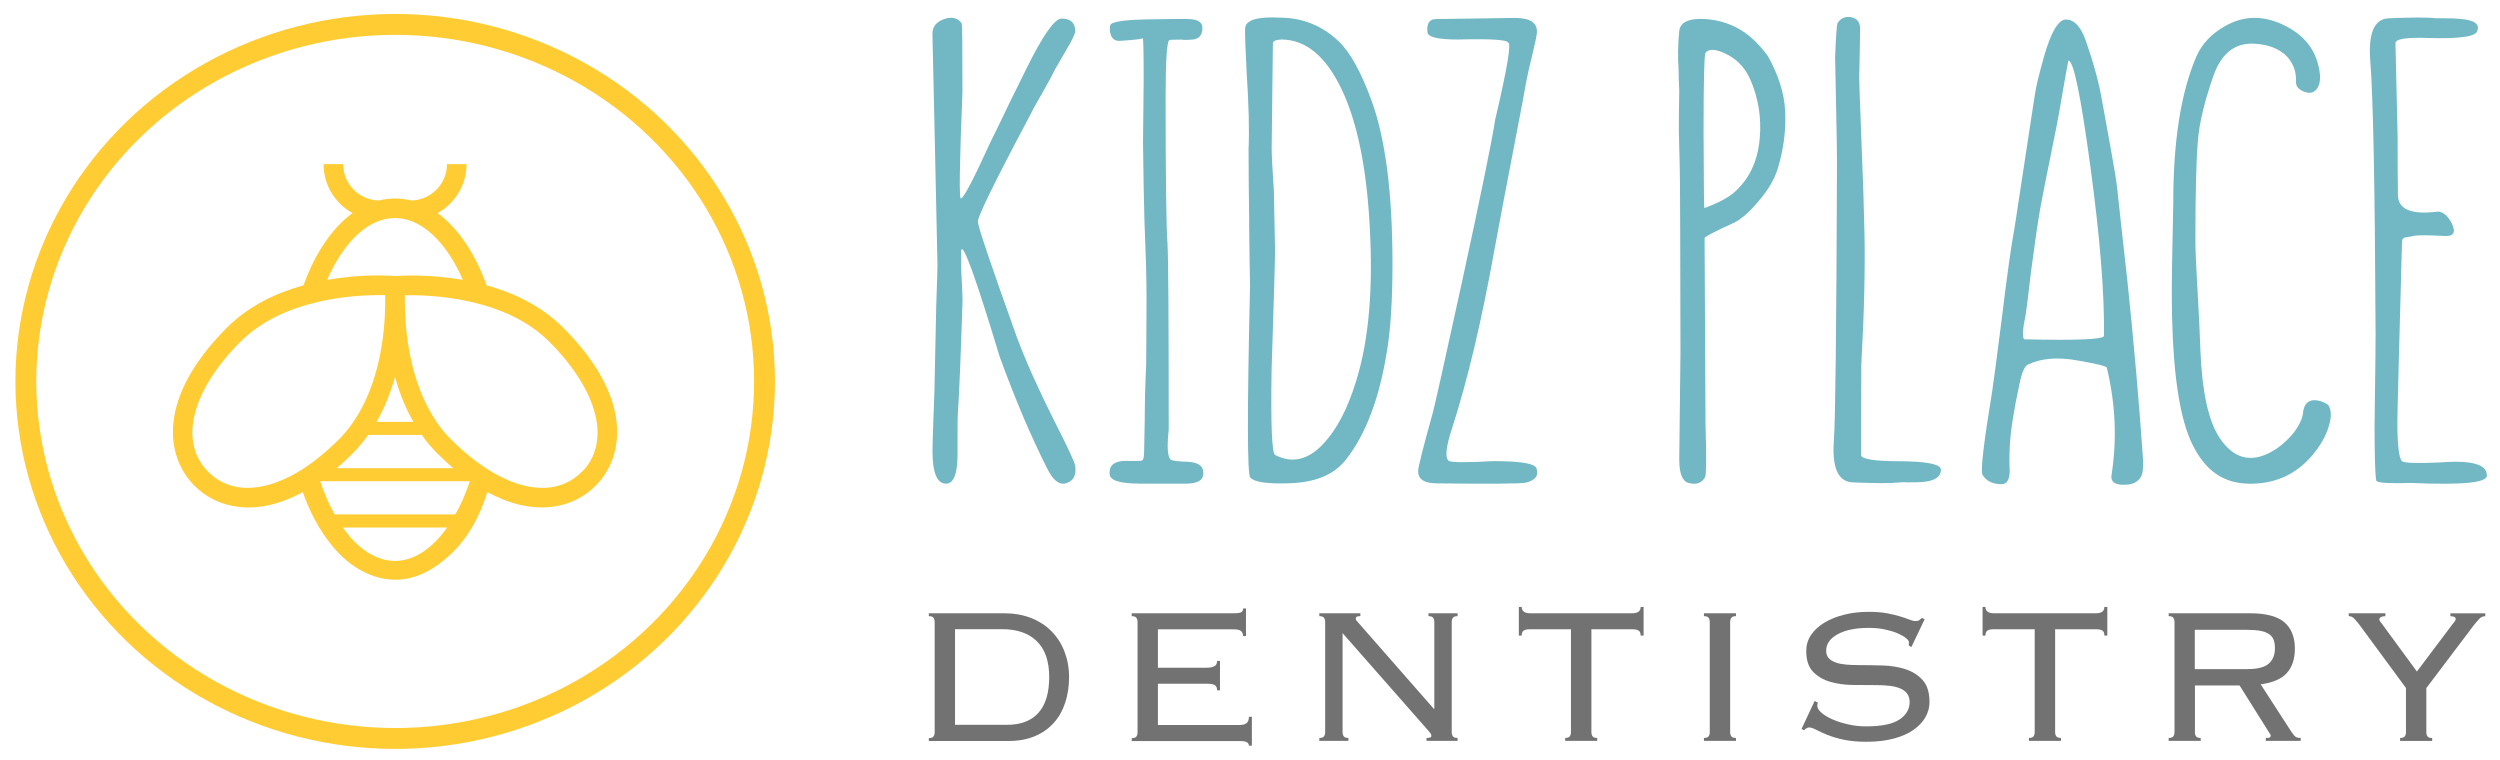 <svg xmlns="http://www.w3.org/2000/svg" id="a" viewBox="0 0 347.24 105.59"><defs><style>.c{fill:#fc3;}.d{fill:#727272;}.e{fill:#71b8c4;}.f{fill:none;stroke:#fc3;stroke-miterlimit:10;stroke-width:2.9px;}</style></defs><g><path class="e" d="M145.48,65.13c-2.26-4.45-4.47-9.66-6.64-15.62-3.27-10.82-5.05-15.75-5.33-14.79v2.69c.03,.43,.06,1.07,.09,1.91,.06,1.13,.09,1.97,.09,2.52-.26,8.13-.48,13.3-.65,15.53-.03,.67-.04,1.63-.04,2.91v3.04c-.03,2.57-.56,3.86-1.61,3.86-1.24,0-1.87-1.52-1.87-4.55,0-.64,.04-2.17,.13-4.6,.12-2.6,.19-5.13,.22-7.59,.03-1.88,.09-4.55,.17-8.03,.12-3.21,.17-5.09,.17-5.64,0-.64-.12-6.07-.35-16.31-.23-10.12-.35-15.38-.35-15.79,0-.98,.56-1.66,1.69-2.04,1.07-.35,1.87-.13,2.39,.65,.06,.12,.09,3.3,.09,9.54-.4,9.86-.48,14.78-.22,14.75,.38-.03,1.72-2.59,4.04-7.68,.81-1.62,1.73-3.53,2.78-5.73,1.1-2.23,1.84-3.72,2.21-4.47,2.31-4.71,3.96-7.08,4.95-7.11,1.27,0,1.91,.59,1.91,1.78-.06,.43-.48,1.3-1.26,2.6-.9,1.53-1.43,2.46-1.61,2.78-.23,.52-.78,1.55-1.65,3.08-.9,1.53-1.43,2.5-1.61,2.91-5.26,9.89-7.72,14.94-7.37,15.14-.03,.55,1.78,5.9,5.42,16.05,1.21,3.24,2.92,7.06,5.12,11.45,1.88,3.67,2.86,5.78,2.95,6.33,.2,1.39-.29,2.21-1.47,2.47-.84,.14-1.63-.53-2.39-2.04Z"></path><path class="e" d="M158.24,67.17c-2.72,0-4.09-.45-4.12-1.34-.09-1.19,.65-1.79,2.21-1.82,.61,.03,1.3,.03,2.08,0,.2,0,.33-.1,.39-.3,.09-.2,.13-.78,.13-1.74,.06-2.92,.09-4.86,.09-5.81,0-.69,.03-1.84,.09-3.43l.09-2.13c0-.72,.02-3.01,.04-6.85,.03-3.27-.02-6.23-.13-8.89-.12-2.63-.2-5.6-.26-8.89-.06-3.93-.09-5.96-.09-6.07l.09-8.81c0-3.73-.04-5.67-.13-5.81,.06,.12-.97,.25-3.08,.39-.67,.06-1.11-.2-1.34-.78-.17-.49-.2-.95-.09-1.39,.17-.52,2.2-.79,6.07-.82,.52,0,1.37-.01,2.56-.04h2c1.45,0,2.17,.41,2.17,1.21,0,1.04-.48,1.59-1.43,1.65-.58,.06-1.07,.06-1.47,0-1.13,0-1.71,.03-1.73,.09-.32,.38-.48,3.02-.48,7.94,0,11.25,.09,18,.26,20.26,.12,2,.17,10.63,.17,25.9-.26,2.43-.16,3.82,.3,4.16,.17,.14,1,.25,2.47,.3,1.39,.09,2.07,.62,2.04,1.6,0,.96-.81,1.43-2.43,1.43h-6.46Z"></path><path class="e" d="M173.51,30.95c-.06-4.31-.09-7.72-.09-10.24,.12-2.63,.03-6.15-.26-10.54-.17-3.27-.25-5.32-.22-6.16,0-1.21,1.63-1.73,4.9-1.56,3.12,.03,5.83,1.13,8.11,3.3,1.59,1.53,3.09,4.24,4.51,8.11,1.96,5.29,2.95,12.88,2.95,22.77,0,4.97-.25,8.97-.74,11.97-1.04,6.62-2.94,11.68-5.68,15.18-1.62,2.11-4.22,3.22-7.81,3.34-3.09,.12-4.93-.15-5.51-.78-.44-.26-.45-9.17-.04-26.72-.03-.64-.07-3.53-.13-8.67Zm3.12-10.41c0,.95,.1,2.92,.3,5.9,.06,2.81,.12,5.54,.17,8.2,0,1.39-.16,6.98-.48,16.79-.12,7.55,.04,11.47,.48,11.76,2.34,1.21,4.55,.72,6.64-1.48,1.91-2,3.46-4.94,4.64-8.85,1.74-5.58,2.36-12.71,1.87-21.39-.43-8.21-1.75-14.6-3.95-19.17-2.2-4.54-4.97-6.81-8.33-6.81-.75,.03-1.14,.2-1.17,.52l-.17,14.53Z"></path><path class="e" d="M199.53,67.13c-1.71,0-2.56-.56-2.56-1.69,0-.52,.68-3.22,2.04-8.11,.29-1.07,1.63-7.09,4.03-18.05,2.6-11.97,4.15-19.53,4.64-22.69,1.68-7.11,2.27-10.67,1.78-10.67-.12-.4-2.43-.55-6.94-.43-2.78,0-4.19-.33-4.25-1-.12-.98,.13-1.58,.74-1.78,.14-.06,.97-.09,2.47-.09l8.94-.13c2.17,0,3.18,.71,3.04,2.13-.06,.52-.26,1.49-.61,2.91-.41,1.65-.7,2.94-.87,3.86-.12,.75-.66,3.67-1.65,8.76-1.1,5.67-2.02,10.56-2.78,14.66-1.76,9.77-3.7,17.94-5.81,24.51-.9,2.69-1.07,4.25-.52,4.69,.29,.23,2.37,.25,6.25,.04,3.73,0,5.71,.33,5.94,1,.35,1.01-.16,1.68-1.52,2-.75,.14-4.87,.17-12.36,.09Z"></path><path class="e" d="M236.88,58.58c.14,4.83,.13,7.39-.04,7.68-.46,.84-1.23,1.11-2.3,.82-.87-.23-1.3-1.32-1.3-3.25l.17-14.79-.04-17.39c0-4.71-.04-8.43-.13-11.15-.06-1.56-.07-3.19-.04-4.9,.03-1.79,.04-2.78,.04-2.95-.06-1.33-.09-2.33-.09-2.99-.12-1.76-.09-3.54,.09-5.34,.12-1.13,1.1-1.69,2.95-1.69,1.97,0,3.8,.49,5.51,1.48,1.36,.81,2.65,2.04,3.86,3.69,1.48,2.66,2.27,5.19,2.39,7.59,.14,2.63-.2,5.32-1.04,8.07-.46,1.5-1.4,3.07-2.82,4.68-1.27,1.48-2.4,2.43-3.38,2.86-2.66,1.21-3.98,1.91-3.95,2.08,0,.55,.04,9.05,.13,25.51Zm-.26-40.25c.03,7,.06,10.51,.09,10.54,.09,.03,.52-.13,1.3-.48,1.04-.43,1.94-.94,2.69-1.52,2.23-1.88,3.47-4.47,3.73-7.76,.23-2.8-.2-5.48-1.3-8.02-.81-1.88-2.17-3.18-4.08-3.9-1.07-.4-1.79-.35-2.17,.17-.17,.23-.26,3.89-.26,10.97Z"></path><path class="e" d="M258.53,19.07c.23,5.81,.38,10.14,.43,12.97,.12,5.21-.03,11.39-.43,18.57l-.04,12.54c-.06,.58,1.58,.88,4.9,.91,4.19,0,6.26,.41,6.2,1.21-.03,1.01-.94,1.58-2.73,1.69-.38,.03-.95,.04-1.73,.04-.64-.03-1.04-.03-1.21,0-1.13,.14-3.34,.14-6.64,0-2-.12-2.85-2.08-2.56-5.9,.2-2.34,.35-15.07,.43-38.17,0-1.59-.04-4.45-.13-8.59-.09-3.85-.13-5.97-.13-6.38,.12-3.01,.23-4.6,.35-4.77,.4-.64,1-.91,1.78-.82,.89,.15,1.34,.68,1.34,1.6,0,.29-.01,1.26-.04,2.91-.03,1.85-.06,3.09-.09,3.73,0,.55,.1,3.37,.3,8.46Z"></path><path class="e" d="M297.65,64.83c0,.61-.1,1.08-.3,1.43-.4,.61-.98,.96-1.73,1.04-1.71,.17-2.49-.26-2.34-1.3,.78-4.95,.56-9.92-.65-14.92,0-.2-1.33-.54-3.99-1-2.8-.52-5.13-.33-6.98,.56-.46,.23-.85,1.14-1.17,2.73-.81,3.73-1.26,6.67-1.35,8.81-.03,.52-.04,1.13-.04,1.82,.03,.87,.04,1.36,.04,1.47-.03,1.19-.4,1.78-1.13,1.78-1.24,0-2.12-.43-2.65-1.3-.29-.52,.16-4.39,1.35-11.62,.2-1.3,.66-4.81,1.39-10.54,.67-5.52,1.24-9.63,1.74-12.32,.2-1.27,.98-6.39,2.34-15.36,.35-2.43,.62-4.03,.82-4.81,.23-.98,.54-2.14,.91-3.47,.98-3.41,2-5.12,3.04-5.12,1.16,0,2.08,1,2.78,2.99,1.13,3.27,1.88,6.07,2.26,8.42,.12,.61,.52,2.82,1.21,6.64,.52,2.89,.81,4.7,.87,5.42,.06,.64,.23,2.23,.52,4.77,.38,3.3,.68,6.03,.91,8.2,.9,8.56,1.62,16.83,2.17,24.81v.87Zm-7.29-41.6c-1.36-10.06-2.39-14.99-3.08-14.79-.03,.03-.46,2.47-1.3,7.33-.09,.55-.43,2.31-1.04,5.29-.63,3.09-1.14,5.65-1.52,7.68-.38,2.17-.81,5.12-1.3,8.85-.41,3.56-.68,5.71-.82,6.46-.26,1.19-.36,2.04-.3,2.56,.03,.35,.09,.52,.17,.52,7.38,.17,11.06,.01,11.06-.48,.09-5.75-.54-13.56-1.87-23.42Z"></path><path class="e" d="M305.2,39.76c.23,4.19,.38,7.17,.43,8.94,.23,5.73,1.11,9.76,2.65,12.1,1.94,2.92,4.37,3.56,7.29,1.91,1.16-.67,2.18-1.56,3.08-2.69,.81-1.1,1.23-2.08,1.26-2.95,.23-1.19,.93-1.66,2.08-1.43,.46,.09,.93,.29,1.39,.61,.43,.67,.48,1.59,.13,2.78-.32,1.19-.93,2.37-1.82,3.56-2.31,3.07-5.35,4.6-9.11,4.6s-6.28-1.82-8.07-5.47c-1.68-3.41-2.62-9.3-2.82-17.65-.06-2.63-.04-5.75,.04-9.37,.09-4.28,.13-6.49,.13-6.64,0-8.44,1.05-15.15,3.17-20.13,.78-1.82,2.14-3.27,4.08-4.34,2.37-1.33,4.86-1.46,7.46-.39,2.78,1.16,4.54,2.94,5.29,5.34,.58,1.94,.51,3.27-.22,3.99-.43,.43-1.03,.48-1.78,.13-.67-.29-.98-.74-.96-1.34,.06-1.33-.35-2.47-1.21-3.43-1.04-1.1-2.57-1.71-4.6-1.82-2.66-.14-4.54,1.33-5.64,4.42-1.24,3.53-1.97,6.54-2.17,9.02-.23,2.66-.35,7.29-.35,13.88,0,1.21,.09,3.34,.26,6.38Z"></path><path class="e" d="M338.99,64.22c4.28-.32,6.42,.27,6.42,1.78,.17,1.04-3.33,1.4-10.5,1.08-2.89,.09-4.5,0-4.82-.26-.14-.23-.23-2.02-.26-5.38-.03-.69-.02-2.89,.04-6.59,.06-4.19,.09-6.98,.09-8.37-.09-20.27-.33-32.95-.74-38.04-.29-3.85,.56-5.81,2.56-5.9,3.3-.14,5.49-.14,6.59,0h1.39c.84,0,1.49,.03,1.95,.09,2,.15,2.78,.72,2.34,1.74-.29,.72-2.5,1.03-6.64,.91-3.18-.12-4.74,.13-4.69,.74l.3,12.88c0,2.75,.01,5.5,.04,8.24,.06,1.97,1.92,2.72,5.6,2.25,.72,.06,1.34,.59,1.87,1.61,.61,1.24,.3,1.84-.91,1.78-2.28-.12-3.69-.13-4.21-.04-.84,.14-1.32,.23-1.43,.26-.23,.09-.35,.29-.35,.61-.43,15.59-.65,24.02-.65,25.29,.03,3.09,.25,4.82,.65,5.16,.32,.26,2.1,.32,5.34,.17Z"></path></g><g><path id="b" class="c" d="M78.22,45.51c-3.07-3.07-6.93-4.85-10.63-5.88-1.61-4.46-3.98-7.96-6.81-10.03,2.39-1.33,4.02-3.88,4.02-6.8h-2.72c0,2.74-2.2,4.97-4.95,5.05-.73-.18-1.49-.28-2.26-.28s-1.52,.1-2.29,.28c-2.72-.08-4.92-2.31-4.92-5.05h-2.72c0,2.92,1.62,5.47,4.02,6.8-2.83,2.07-5.2,5.57-6.81,10.03-3.7,1.02-7.56,2.81-10.63,5.88-9.77,9.77-8.53,17.94-4.5,21.97,3.03,3.04,8.4,4.49,15.04,.87,.71,2.06,2.07,5.24,4.61,8.08,2.58,2.89,6.37,4.79,10.29,3.85,2.27-.54,4.28-1.96,5.92-3.57,3.06-3.01,4.37-6.91,4.81-8.37,.72,.39,1.42,.73,2.1,1,1.96,.8,3.78,1.14,5.45,1.14,3.15,0,5.71-1.23,7.48-3,4.03-4.03,5.27-12.2-4.5-21.97Zm-23.36-15.22c2.1,0,4.1,1.07,5.85,2.93,1.37,1.45,2.59,3.38,3.58,5.66-4.87-.86-8.87-.58-9.43-.54-.43-.04-2.83-.21-6.1,.09-1.03,.1-2.16,.24-3.33,.44,2.29-5.22,5.7-8.59,9.43-8.59Zm-2.56,28.31c1.15-2.01,1.98-4.15,2.56-6.23,.52,1.85,1.22,3.74,2.18,5.54,.12,.23,.24,.46,.38,.69h-5.12Zm6.28,1.81c.63,.9,1.35,1.76,2.16,2.57,.74,.74,1.49,1.43,2.21,2.05h-16.18c.73-.62,1.47-1.31,2.21-2.05,.81-.81,1.52-1.67,2.16-2.57h7.44Zm-14.93,3.63c-.83,.62-1.63,1.16-2.44,1.62-4.83,2.79-9.32,2.86-12.28-.11-4.14-4.14-2.37-11.25,4.5-18.12,2.2-2.2,4.95-3.67,7.72-4.63,1.05-.36,2.1-.65,3.13-.89,.98-.23,1.93-.4,2.85-.53,2.23-.32,4.2-.39,5.57-.39,.29,0,.56,0,.8,0,0,.16,0,.34,0,.52,0,.24,0,.49,0,.76-.04,3.7-.66,10.85-4.41,16.32-.43,.63-.9,1.23-1.42,1.81-.19,.22-.4,.44-.61,.64-.94,.94-1.9,1.8-2.84,2.54-.19,.15-.37,.3-.56,.44Zm11.21,13.87c-2.68,0-5.2-1.73-7.25-4.64h14.49c-2.05,2.91-4.57,4.64-7.25,4.64Zm8.37-6.46h-16.74c-.43-.75-.83-1.56-1.19-2.42-.3-.7-.58-1.42-.83-2.19h20.79c-.57,1.7-1.24,3.24-2.02,4.61Zm17.56-5.9c-2.56,2.57-6.27,2.87-10.35,1.09-.63-.28-1.28-.61-1.93-.98-.81-.47-1.62-1.01-2.44-1.62-1.13-.86-2.27-1.85-3.4-2.98-.21-.21-.42-.43-.61-.64-.53-.57-1-1.18-1.42-1.81-3.8-5.54-4.38-12.84-4.41-16.5v-.44c0-.24,0-.45,0-.65,1.77-.05,5.32,.02,9.2,.91,1.03,.24,2.1,.53,3.15,.9l.08,.03c2.74,.96,5.44,2.41,7.63,4.6,6.87,6.88,8.63,13.99,4.5,18.12Z"></path><ellipse class="f" cx="54.89" cy="52.98" rx="51.3" ry="49.59"></ellipse></g><g><path class="d" d="M129.82,86.39c0-.25-.06-.44-.17-.59-.11-.15-.33-.22-.64-.22v-.4h10.45c1.39,0,2.65,.22,3.76,.66s2.06,1.05,2.83,1.84c.78,.79,1.38,1.72,1.8,2.81s.64,2.28,.64,3.56-.18,2.47-.54,3.56-.89,2.03-1.6,2.81c-.71,.79-1.58,1.4-2.63,1.84s-2.25,.66-3.62,.66h-11.09v-.4c.31,0,.53-.07,.64-.22,.11-.15,.17-.34,.17-.59v-15.3Zm9.98,14.29c1.98,0,3.46-.56,4.45-1.69,.99-1.12,1.48-2.77,1.48-4.96s-.57-3.83-1.7-4.95-2.75-1.69-4.84-1.69h-6.54v13.28h7.15Z"></path><path class="d" d="M158,86.39c0-.25-.06-.44-.17-.59-.11-.15-.33-.22-.64-.22v-.4h14.12c.58,0,.96-.05,1.11-.15,.16-.1,.24-.28,.24-.52h.4v3.84h-.4c0-.29-.09-.52-.27-.69-.18-.17-.53-.25-1.04-.25h-10.52v5.33h6.84c.4,0,.74-.07,.99-.2,.26-.13,.39-.38,.39-.74h.4v4.08h-.4c0-.34-.1-.57-.3-.71-.2-.13-.54-.2-1.01-.2h-6.91v5.73h11.26c.47,0,.82-.08,1.04-.25,.22-.17,.34-.47,.34-.89h.41v4.01h-.41c0-.43-.39-.64-1.18-.64h-15.1v-.4c.31,0,.53-.07,.64-.22,.11-.15,.17-.34,.17-.59v-15.3Z"></path><path class="d" d="M199.22,98.46v-12.07c0-.25-.06-.44-.17-.59-.11-.15-.33-.22-.64-.22v-.4h4.04v.4c-.31,0-.53,.07-.64,.22-.11,.15-.17,.34-.17,.59v15.3c0,.25,.06,.44,.17,.59,.11,.15,.33,.22,.64,.22v.4h-4.31v-.4c.45,0,.67-.09,.67-.27,0-.16-.05-.29-.13-.39-.09-.1-.16-.19-.2-.25l-12-13.65v13.75c0,.25,.06,.44,.17,.59,.11,.15,.33,.22,.64,.22v.4h-4.04v-.4c.31,0,.53-.07,.64-.22,.11-.15,.17-.34,.17-.59v-15.3c0-.25-.06-.44-.17-.59-.11-.15-.33-.22-.64-.22v-.4h5.7v.4c-.25,0-.42,.03-.51,.08-.09,.06-.13,.15-.13,.29,0,.07,.03,.14,.08,.22,.06,.08,.12,.15,.19,.22l10.58,12.07h.07Z"></path><path class="d" d="M217.39,102.5c.31,0,.53-.07,.64-.22,.11-.15,.17-.34,.17-.59v-14.29h-5.66c-.43,0-.73,.06-.91,.19-.18,.12-.27,.35-.27,.69h-.4v-3.98h.4c0,.58,.39,.88,1.18,.88h14.16c.79,0,1.18-.29,1.18-.88h.41v3.98h-.41c0-.34-.09-.57-.27-.69-.18-.12-.48-.19-.91-.19h-5.66v14.29c0,.25,.06,.44,.17,.59,.11,.15,.33,.22,.64,.22v.4h-4.45v-.4Z"></path><path class="d" d="M236.67,102.5c.31,0,.53-.07,.64-.22,.11-.15,.17-.34,.17-.59v-15.3c0-.25-.06-.44-.17-.59-.11-.15-.33-.22-.64-.22v-.4h4.45v.4c-.32,0-.53,.07-.64,.22-.11,.15-.17,.34-.17,.59v15.3c0,.25,.06,.44,.17,.59,.11,.15,.33,.22,.64,.22v.4h-4.45v-.4Z"></path><path class="d" d="M252.51,97.58c-.07,.16-.1,.3-.1,.44,0,.32,.2,.64,.59,.98,.39,.34,.91,.65,1.55,.93,.64,.28,1.37,.51,2.17,.69s1.63,.27,2.46,.27c2.13,0,3.68-.31,4.63-.94s1.43-1.44,1.43-2.43c0-.47-.12-.87-.35-1.18s-.56-.56-.98-.73c-.42-.17-.9-.29-1.45-.35-.55-.07-1.14-.1-1.77-.1-1.03,0-2.13,0-3.29-.02-1.16-.01-2.22-.16-3.19-.44-.97-.28-1.76-.75-2.39-1.4-.63-.65-.94-1.62-.94-2.9,0-.81,.22-1.54,.67-2.21,.45-.66,1.06-1.23,1.84-1.7s1.69-.84,2.75-1.11,2.2-.4,3.44-.4c.97,0,1.8,.07,2.51,.2s1.32,.28,1.84,.44,.94,.3,1.28,.44,.62,.2,.84,.2c.25,0,.43-.04,.54-.13,.11-.09,.22-.19,.34-.3l.4,.17-1.85,3.88-.37-.24c.02-.07,.03-.21,.03-.44,0-.16-.13-.35-.4-.57s-.65-.44-1.15-.66c-.49-.21-1.08-.39-1.77-.54-.69-.15-1.43-.22-2.24-.22-1.82,0-3.26,.29-4.33,.88-1.07,.58-1.6,1.35-1.6,2.29,0,.43,.12,.77,.35,1.03,.24,.26,.56,.46,.98,.61,.42,.15,.9,.24,1.45,.29,.55,.04,1.14,.07,1.77,.07,1.06,0,2.16,.02,3.3,.05,1.15,.03,2.2,.21,3.17,.52,.97,.32,1.76,.82,2.39,1.52s.94,1.72,.94,3.07c0,.72-.19,1.41-.56,2.07-.37,.66-.93,1.25-1.67,1.77-.74,.52-1.66,.92-2.75,1.21-1.09,.29-2.35,.44-3.79,.44-1.21,0-2.26-.1-3.15-.29s-1.65-.42-2.27-.67c-.63-.26-1.15-.49-1.55-.71-.4-.21-.73-.32-.98-.32-.22,0-.46,.13-.71,.4l-.34-.2,1.82-3.88,.44,.24Z"></path><path class="d" d="M281.8,102.5c.31,0,.53-.07,.64-.22,.11-.15,.17-.34,.17-.59v-14.29h-5.66c-.43,0-.73,.06-.91,.19-.18,.12-.27,.35-.27,.69h-.4v-3.98h.4c0,.58,.39,.88,1.18,.88h14.16c.79,0,1.18-.29,1.18-.88h.41v3.98h-.41c0-.34-.09-.57-.27-.69-.18-.12-.48-.19-.91-.19h-5.66v14.29c0,.25,.06,.44,.17,.59,.11,.15,.33,.22,.64,.22v.4h-4.45v-.4Z"></path><path class="d" d="M304.86,101.69c0,.25,.06,.44,.17,.59,.11,.15,.33,.22,.64,.22v.4h-4.45v-.4c.31,0,.53-.07,.64-.22,.11-.15,.17-.34,.17-.59v-15.3c0-.25-.06-.44-.17-.59-.11-.15-.33-.22-.64-.22v-.4h11.29c2.22,0,3.82,.42,4.79,1.26s1.45,2.06,1.45,3.66c0,1.42-.37,2.54-1.11,3.37-.74,.83-1.96,1.36-3.64,1.58l4.25,6.57c.25,.36,.44,.6,.59,.71,.15,.11,.39,.17,.72,.17v.4h-4.85v-.4c.29,0,.48-.02,.56-.07s.12-.12,.12-.24c0-.13-.06-.26-.17-.37l-4.15-6.61h-6.2v6.47Zm7.38-8.76c1.37,0,2.34-.26,2.9-.77s.84-1.22,.84-2.12c0-.45-.06-.83-.17-1.15-.11-.31-.32-.58-.61-.79-.29-.21-.69-.37-1.2-.47-.51-.1-1.15-.15-1.94-.15h-7.21v5.46h7.38Z"></path><path class="d" d="M333.37,102.5c.31,0,.53-.07,.64-.22,.11-.15,.17-.34,.17-.59v-6.13l-6.5-8.83c-.32-.41-.57-.7-.76-.88-.19-.18-.42-.27-.69-.27v-.4h5.09v.4c-.56,.02-.84,.18-.84,.47,0,.11,.07,.24,.2,.39,.13,.15,.26,.31,.37,.49l4.65,6.34,4.92-6.54c.09-.11,.19-.24,.3-.37s.17-.26,.17-.37c0-.27-.25-.4-.74-.4v-.4h4.85v.4c-.31,0-.57,.1-.76,.29-.19,.19-.44,.48-.76,.86l-6.67,8.83v6.13c0,.25,.06,.44,.17,.59,.11,.15,.33,.22,.64,.22v.4h-4.45v-.4Z"></path></g></svg>